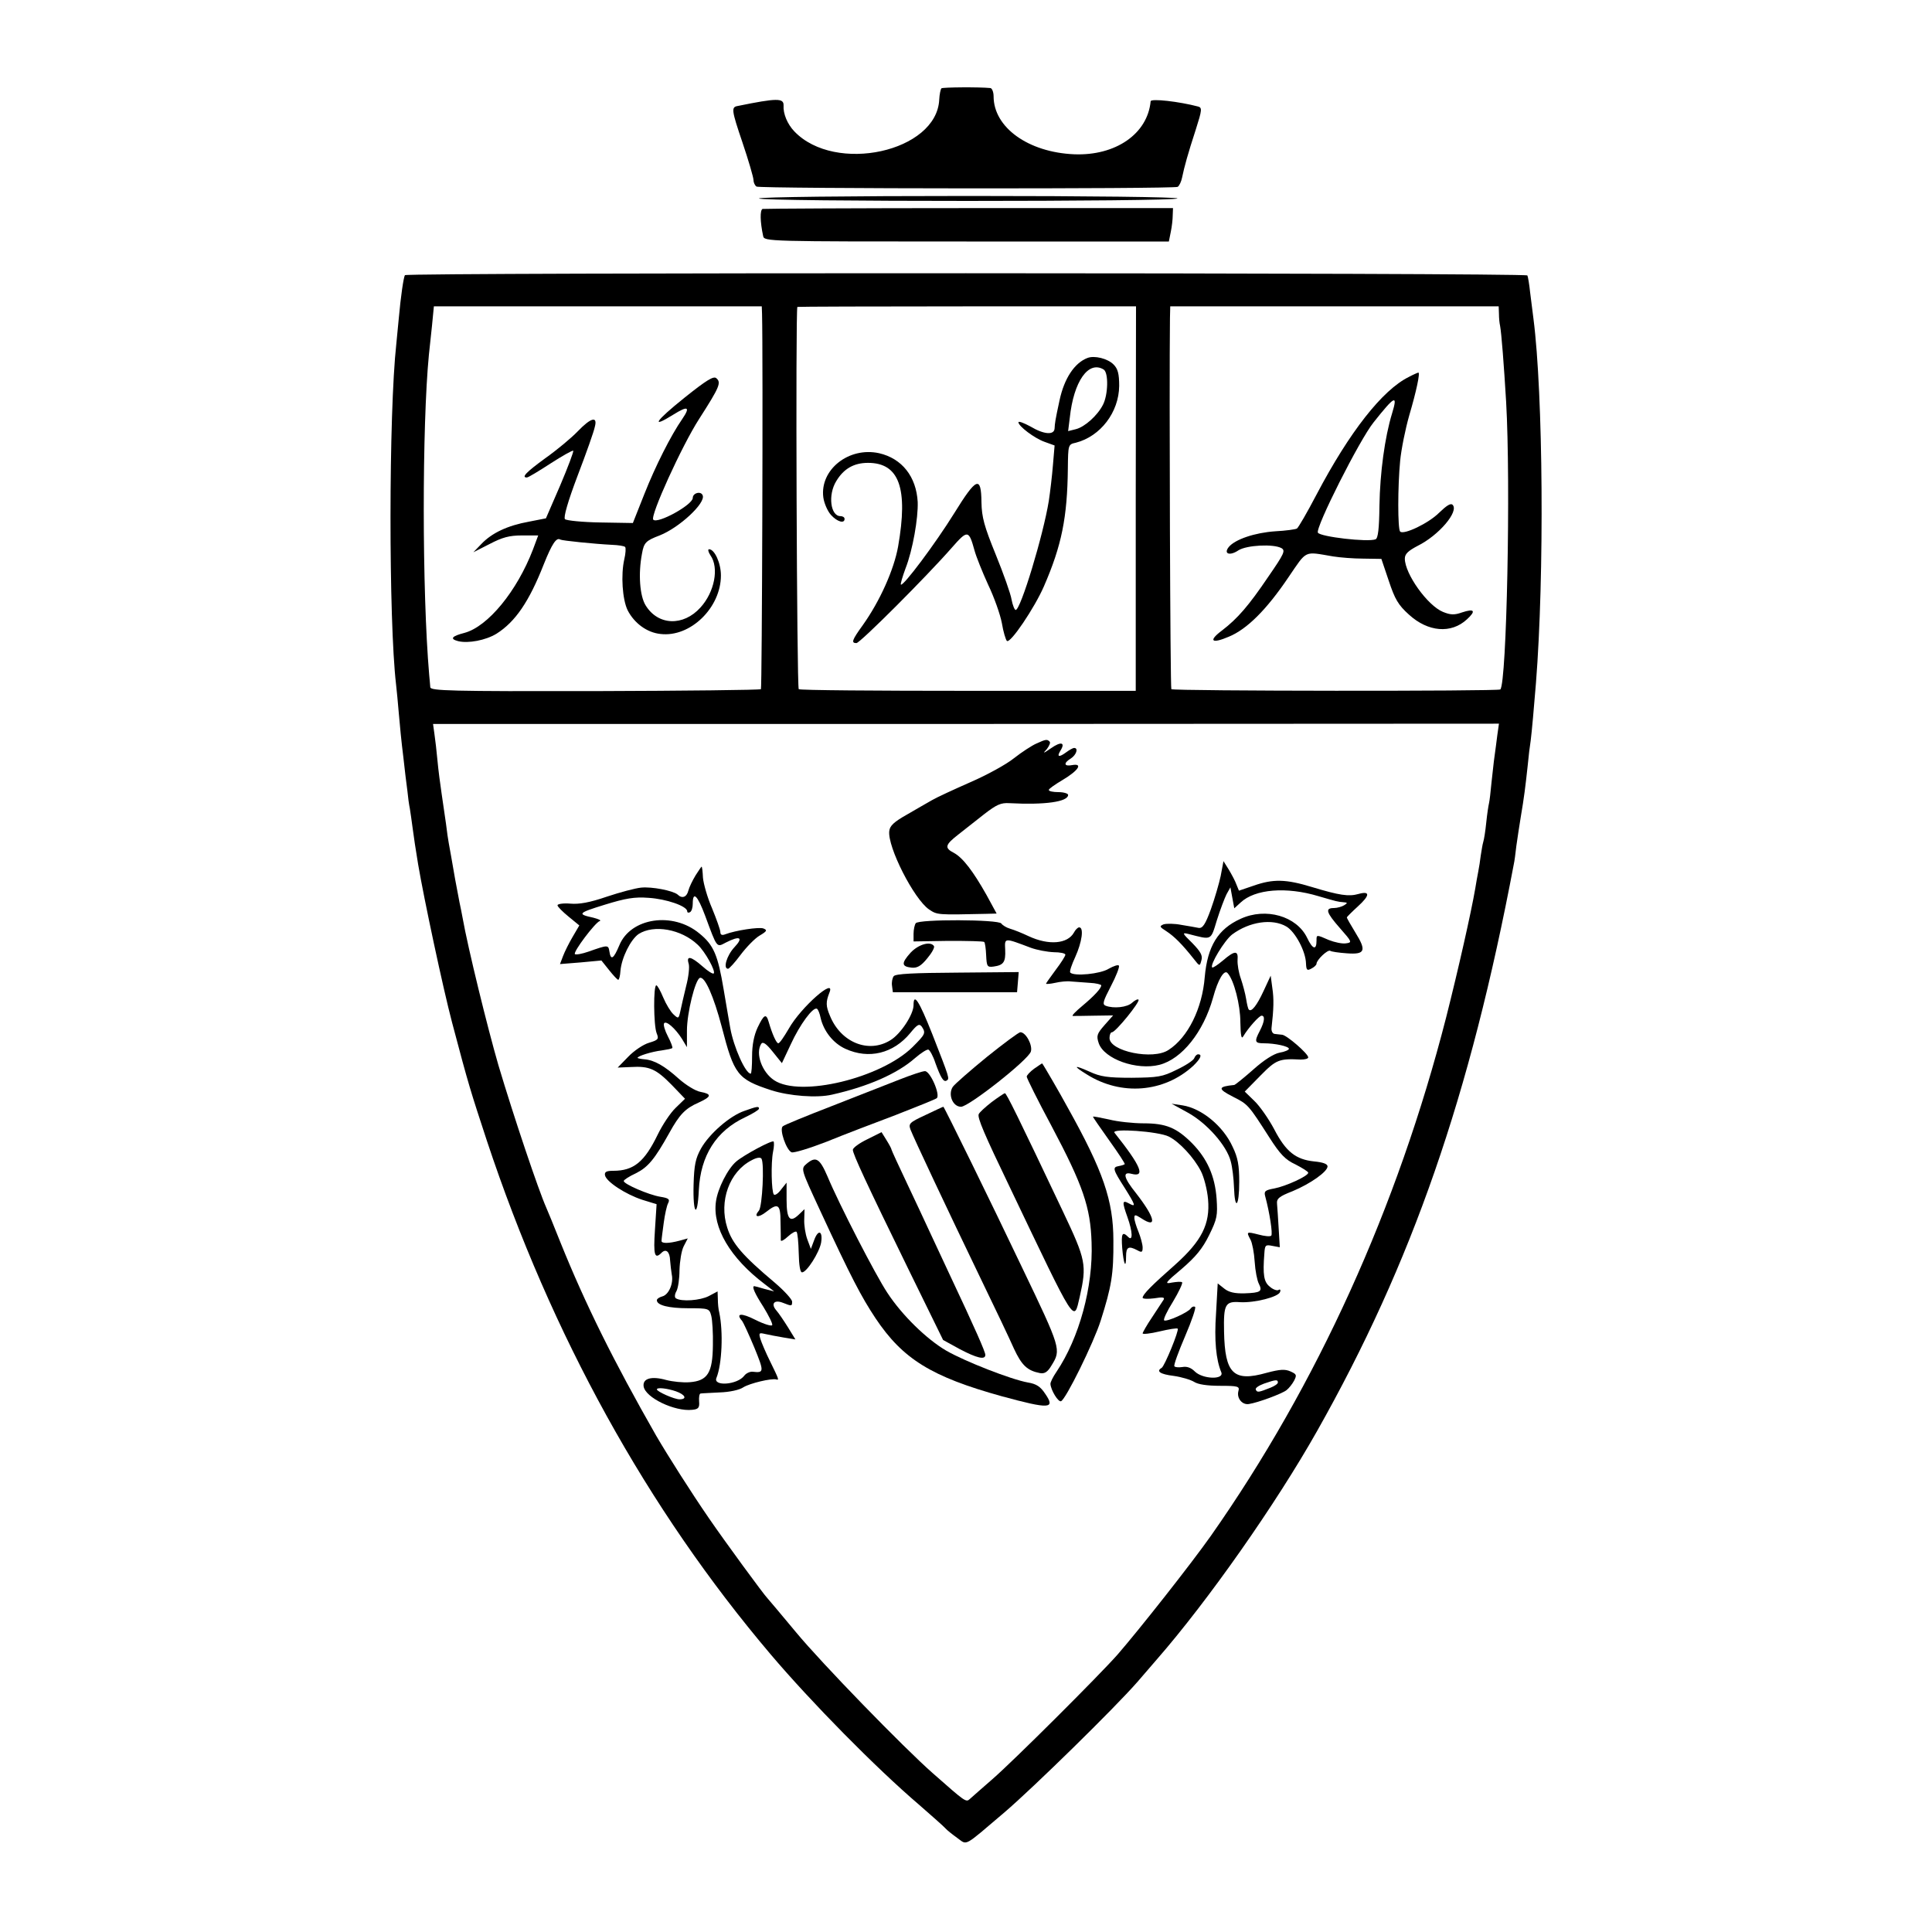 <?xml version="1.0" standalone="no"?>
<!DOCTYPE svg PUBLIC "-//W3C//DTD SVG 20010904//EN"
 "http://www.w3.org/TR/2001/REC-SVG-20010904/DTD/svg10.dtd">
<svg version="1.0" xmlns="http://www.w3.org/2000/svg"
 width="700pt" height="700pt" viewBox="0 0 700 700"
 preserveAspectRatio="xMidYMid meet">
<g transform="translate(0,700) scale(0.1,-0.1)"
fill="#000000" stroke="none">
<path d="M3411 6680 c-3 -3 -7 -21 -8 -41 -9 -189 -377 -270 -525 -115 -25 26
-41 64 -39 94 1 27 -24 27 -166 -2 -24 -4 -23 -14 17 -132 22 -65 40 -127 40
-136 0 -9 5 -20 11 -24 14 -8 1512 -9 1526 -1 6 4 13 19 16 34 8 39 21 86 50
175 22 69 23 78 8 82 -68 18 -171 30 -172 19 -11 -118 -127 -198 -277 -192
-166 7 -292 97 -292 210 0 16 -6 30 -12 30 -41 4 -171 3 -177 -1z"/>
<path d="M2750 6281 c0 -12 1508 -12 1516 0 3 5 -315 9 -755 9 -442 0 -761 -4
-761 -9z"/>
<path d="M2763 6243 c-10 -4 -9 -47 2 -98 4 -20 12 -20 737 -20 l733 0 7 35
c4 19 7 46 7 60 l1 26 -739 0 c-406 0 -743 -2 -748 -3z"/>
<path d="M1467 6003 c-5 -9 -15 -77 -22 -155 -3 -29 -7 -71 -9 -93 -28 -254
-28 -1004 -1 -1235 2 -19 7 -66 10 -105 3 -38 10 -108 16 -155 5 -47 12 -103
15 -125 2 -22 6 -51 9 -65 2 -14 7 -45 10 -70 6 -44 9 -65 20 -132 21 -124 90
-448 123 -573 61 -231 67 -248 126 -428 234 -705 581 -1334 1029 -1862 146
-172 379 -409 537 -544 47 -41 90 -79 95 -85 6 -7 25 -22 43 -35 38 -27 20
-36 172 93 105 90 398 377 481 472 24 28 55 64 69 80 187 214 433 565 582 829
344 609 554 1213 713 2055 2 8 6 38 9 65 4 28 11 75 16 105 12 70 17 111 25
185 3 33 8 74 11 92 4 31 12 121 19 208 31 390 26 1049 -9 1320 -3 22 -8 65
-12 95 -3 30 -8 58 -10 62 -7 10 -4061 11 -4067 1z m1294 -140 c4 -152 0
-1355 -4 -1360 -4 -3 -274 -6 -602 -7 -522 -1 -595 1 -596 14 -1 8 -2 29 -4
45 -26 303 -26 902 -1 1160 2 17 7 63 11 103 l7 72 594 0 594 0 1 -27z m1354
-669 l0 -697 -606 0 c-333 0 -610 2 -615 6 -7 4 -12 1371 -5 1385 0 1 277 2
614 2 l613 0 -1 -696z m1316 669 c0 -16 2 -35 4 -43 5 -26 14 -142 22 -276 17
-296 2 -1018 -21 -1042 -8 -7 -1185 -6 -1192 1 -4 4 -8 1089 -5 1345 l1 42
595 0 595 0 1 -27z m-6 -1527 c-3 -22 -7 -57 -10 -76 -3 -19 -7 -62 -11 -95
-3 -33 -7 -67 -9 -75 -2 -8 -7 -40 -10 -70 -3 -30 -8 -62 -11 -71 -3 -10 -6
-31 -9 -49 -2 -17 -6 -43 -9 -58 -3 -15 -8 -43 -11 -62 -15 -87 -61 -291 -105
-465 -177 -691 -468 -1332 -853 -1880 -72 -102 -259 -339 -338 -430 -70 -79
-377 -385 -453 -451 -37 -32 -74 -65 -82 -72 -14 -13 -16 -11 -134 93 -108 95
-404 400 -495 510 -55 66 -102 122 -105 125 -13 13 -153 204 -212 290 -64 93
-149 227 -191 299 -153 268 -256 475 -347 701 -23 58 -46 114 -51 125 -28 63
-117 327 -173 515 -39 134 -111 427 -130 535 -3 17 -8 41 -11 55 -10 50 -22
117 -30 165 -3 17 -7 39 -9 50 -2 11 -7 43 -10 70 -4 28 -11 77 -16 110 -5 33
-12 87 -15 120 -3 33 -8 76 -11 96 l-5 36 1931 0 1931 1 -6 -42z"/>
<path d="M2480 5559 c-106 -85 -125 -114 -40 -61 53 33 62 28 32 -16 -41 -59
-97 -170 -137 -271 l-42 -106 -118 2 c-65 1 -123 7 -128 12 -6 6 10 63 46 158
31 81 59 160 62 176 11 40 -13 35 -62 -16 -23 -24 -76 -68 -117 -97 -70 -51
-88 -70 -67 -70 5 0 43 23 86 51 42 27 79 48 82 46 2 -3 -19 -59 -47 -125
l-52 -120 -61 -12 c-78 -14 -135 -41 -173 -81 l-29 -30 59 30 c46 24 71 31
117 31 l59 0 -19 -51 c-58 -151 -163 -279 -248 -302 -47 -12 -54 -22 -23 -30
36 -9 100 3 139 27 68 43 118 116 171 251 30 75 46 99 60 90 7 -4 126 -16 187
-19 23 -1 45 -4 48 -8 3 -3 2 -23 -3 -44 -13 -57 -7 -146 12 -185 24 -47 70
-81 119 -86 108 -13 219 95 219 212 0 45 -23 95 -43 95 -5 0 -3 -10 5 -22 32
-45 15 -133 -36 -189 -62 -69 -154 -66 -199 8 -21 34 -27 114 -13 187 7 40 14
47 64 66 71 28 167 117 156 145 -6 17 -36 9 -36 -9 0 -25 -127 -95 -143 -79
-13 12 104 269 166 365 75 117 81 132 62 148 -10 8 -35 -7 -115 -71z"/>
<path d="M3940 5703 c-47 -18 -84 -74 -101 -153 -16 -74 -17 -83 -18 -102 -1
-25 -38 -23 -88 7 -24 13 -43 20 -43 15 0 -14 58 -58 95 -71 l36 -13 -6 -71
c-3 -38 -10 -97 -15 -130 -20 -124 -102 -395 -120 -395 -4 0 -11 17 -15 38 -3
20 -29 93 -57 162 -42 103 -51 136 -52 190 -1 98 -18 91 -99 -40 -67 -108
-185 -266 -193 -258 -2 2 6 29 17 59 26 66 46 182 44 240 -5 92 -57 158 -140
177 -110 24 -215 -60 -202 -160 3 -22 16 -51 28 -64 23 -25 49 -32 49 -14 0 6
-7 10 -15 10 -36 0 -46 77 -15 127 27 45 64 66 115 66 113 0 146 -92 109 -303
-15 -84 -66 -198 -128 -285 -39 -54 -43 -65 -23 -65 13 0 254 241 345 345 58
66 62 66 83 -10 6 -22 28 -77 49 -123 22 -46 44 -108 50 -140 5 -31 14 -60 18
-64 12 -12 101 121 134 197 65 149 85 251 87 427 1 87 1 88 29 94 89 23 156
110 157 206 0 44 -5 62 -20 77 -21 22 -70 34 -95 24z m59 -42 c18 -12 16 -92
-3 -128 -20 -39 -66 -80 -98 -88 l-28 -7 6 48 c14 133 68 209 123 175z"/>
<path d="M5104 5634 c-95 -47 -214 -198 -334 -426 -34 -65 -66 -120 -71 -123
-5 -3 -40 -8 -79 -10 -73 -5 -145 -29 -168 -57 -20 -25 4 -33 35 -12 30 19
127 24 156 8 15 -9 10 -20 -48 -104 -71 -105 -111 -151 -167 -194 -51 -38 -39
-50 24 -23 66 27 137 98 216 215 69 101 55 94 162 76 25 -4 74 -8 110 -8 l65
-1 27 -80 c22 -66 34 -87 73 -122 69 -63 153 -70 210 -17 34 31 27 40 -18 25
-28 -10 -42 -9 -69 2 -56 23 -138 138 -138 193 0 17 12 28 46 46 77 38 151
125 127 149 -7 7 -22 -3 -49 -29 -38 -38 -128 -81 -141 -68 -9 9 -9 162 0 256
4 42 19 116 33 165 26 88 40 155 33 155 -2 0 -18 -7 -35 -16z m-60 -131 c-27
-88 -44 -217 -46 -335 -1 -84 -5 -118 -14 -122 -28 -11 -200 9 -209 24 -10 17
151 337 202 400 77 97 88 102 67 33z"/>
<path d="M3755 4306 c-16 -7 -53 -31 -81 -53 -27 -22 -98 -61 -158 -87 -59
-26 -122 -55 -139 -65 -18 -10 -59 -34 -92 -53 -46 -26 -61 -40 -63 -59 -7
-57 89 -246 144 -284 30 -20 29 -20 207 -16 l38 1 -37 68 c-48 85 -85 134
-118 152 -35 18 -32 29 17 67 23 18 65 51 94 74 43 33 59 41 90 39 129 -7 213
5 213 30 0 5 -16 10 -35 10 -19 0 -35 3 -35 8 0 4 23 20 50 36 57 34 75 61 35
54 -30 -6 -33 7 -5 24 20 13 28 38 12 38 -5 0 -17 -7 -28 -15 -27 -20 -36 -18
-22 5 19 30 3 35 -34 9 -29 -20 -31 -20 -15 -3 9 12 14 24 10 27 -9 9 -13 9
-48 -7z"/>
<path d="M4423 3827 c-6 -28 -22 -83 -36 -122 -20 -55 -30 -69 -44 -67 -10 2
-38 7 -63 11 -25 5 -53 5 -64 2 -16 -7 -15 -9 10 -25 29 -19 57 -47 99 -100
22 -28 22 -28 28 -5 5 17 -3 31 -33 62 -37 36 -38 39 -14 33 86 -22 80 -25
103 50 12 38 28 80 35 94 l14 25 7 -38 7 -38 23 21 c52 49 166 58 282 23 69
-20 68 -20 91 -22 15 -1 15 -3 2 -11 -8 -5 -25 -10 -37 -10 -33 0 -28 -16 22
-73 44 -50 45 -52 21 -55 -13 -2 -41 4 -61 12 -46 20 -45 20 -45 -2 0 -36 -14
-32 -34 10 -38 79 -150 111 -241 69 -82 -37 -120 -99 -130 -211 -9 -114 -61
-219 -131 -264 -56 -38 -214 -5 -214 43 0 12 4 21 9 21 13 0 103 111 96 118
-3 3 -13 -2 -23 -11 -18 -17 -67 -22 -96 -11 -13 5 -9 17 19 71 19 36 32 70
29 74 -2 5 -19 -1 -37 -11 -30 -19 -125 -28 -139 -14 -4 3 5 29 18 57 24 53
32 107 14 107 -5 0 -14 -9 -19 -19 -23 -41 -91 -47 -164 -13 -23 11 -53 23
-67 27 -14 4 -28 13 -32 19 -10 15 -300 16 -310 1 -4 -5 -8 -23 -8 -38 l0 -28
126 2 c69 0 127 -1 130 -4 3 -3 6 -24 7 -48 2 -41 4 -44 27 -41 36 5 44 16 42
61 -2 44 -5 44 93 7 22 -8 59 -15 83 -16 23 0 42 -4 42 -9 0 -5 -16 -30 -35
-55 -19 -26 -35 -48 -35 -50 0 -2 15 -1 33 3 17 4 43 7 57 5 14 -1 44 -3 68
-5 23 -1 42 -6 42 -9 0 -11 -25 -38 -68 -74 -24 -20 -40 -36 -35 -37 4 0 39 0
77 1 l69 1 -31 -35 c-28 -32 -30 -39 -21 -66 20 -57 137 -99 220 -78 81 21
159 118 194 243 18 67 41 104 53 89 23 -25 46 -115 46 -177 1 -51 4 -64 11
-51 18 30 57 74 66 74 13 0 11 -21 -6 -54 -21 -40 -19 -46 14 -46 41 0 91 -11
91 -20 0 -4 -15 -11 -34 -14 -21 -4 -57 -27 -95 -61 -34 -30 -65 -55 -69 -56
-60 -6 -61 -14 -4 -43 54 -27 56 -30 131 -147 39 -61 58 -81 95 -98 25 -13 46
-26 46 -30 0 -12 -81 -49 -123 -57 -33 -6 -38 -10 -33 -28 16 -59 28 -137 22
-143 -4 -4 -24 -2 -46 4 -44 11 -45 11 -29 -19 6 -11 13 -47 15 -80 2 -32 9
-68 15 -79 14 -28 7 -33 -52 -35 -35 -1 -57 4 -73 17 l-24 19 -6 -108 c-7 -98
0 -169 19 -214 11 -28 -68 -25 -96 3 -14 14 -29 19 -45 16 -14 -2 -27 -1 -29
3 -3 4 15 53 39 109 24 56 40 103 36 106 -5 3 -12 0 -16 -6 -9 -14 -86 -49
-96 -43 -4 3 10 33 32 68 21 35 36 67 33 70 -3 3 -19 2 -37 -1 -28 -6 -25 -1
36 50 50 43 75 73 99 122 29 59 31 71 27 132 -6 82 -34 145 -89 201 -56 56
-94 72 -176 72 -37 0 -94 6 -125 14 -32 7 -58 12 -58 10 0 -2 27 -41 59 -86
33 -46 58 -84 56 -86 -2 -2 -11 -5 -22 -7 -23 -4 -21 -12 22 -79 40 -64 42
-71 15 -56 -24 13 -25 6 -5 -50 19 -53 20 -89 3 -72 -22 22 -26 13 -22 -40 5
-59 14 -78 14 -30 0 34 9 39 41 22 16 -9 19 -7 19 10 0 11 -7 37 -15 57 -8 19
-15 42 -15 50 0 13 3 13 25 -1 59 -39 51 1 -19 91 -45 56 -50 79 -16 70 51
-13 35 27 -62 149 -13 17 159 5 197 -14 38 -19 91 -76 116 -125 11 -21 23 -67
26 -102 8 -90 -23 -151 -119 -237 -85 -75 -118 -108 -118 -120 0 -4 19 -5 42
-2 30 5 39 4 34 -5 -4 -6 -23 -35 -42 -64 -19 -28 -34 -55 -34 -58 0 -4 28 -1
61 7 34 8 64 13 66 10 6 -5 -47 -135 -58 -142 -21 -12 -6 -23 43 -29 29 -4 62
-14 75 -22 14 -9 47 -14 93 -14 66 0 72 -2 67 -19 -7 -26 14 -51 38 -47 33 5
119 37 136 50 9 7 21 22 28 35 10 20 9 23 -13 33 -20 9 -38 8 -87 -5 -120 -34
-151 -3 -154 149 -2 99 4 111 58 107 53 -3 139 19 145 37 3 8 0 11 -6 7 -5 -3
-20 2 -31 12 -22 17 -26 43 -20 120 2 31 4 33 29 28 l27 -5 -4 67 c-2 37 -5
77 -6 90 -2 19 7 27 56 46 65 27 127 71 127 90 0 9 -17 15 -49 18 -66 7 -102
35 -144 116 -20 38 -53 85 -72 103 l-35 34 57 58 c57 58 68 62 146 58 15 0 27
3 27 8 0 13 -78 81 -95 82 -8 1 -21 2 -27 3 -7 1 -12 10 -11 21 8 69 9 106 3
145 l-6 45 -26 -56 c-24 -52 -44 -77 -53 -67 -3 2 -7 20 -10 39 -3 19 -12 52
-19 73 -8 22 -13 52 -12 68 3 35 -10 35 -53 -2 -19 -16 -37 -28 -39 -25 -9 9
44 97 72 119 63 47 146 59 197 29 32 -19 70 -90 71 -134 1 -24 4 -27 20 -18
10 5 18 13 18 17 0 14 41 53 50 47 4 -3 31 -7 60 -9 66 -5 72 9 31 75 -17 28
-31 52 -31 55 0 2 18 20 40 40 44 40 45 57 2 45 -35 -10 -69 -5 -168 25 -95
29 -141 30 -212 5 l-53 -18 -9 22 c-4 12 -17 36 -27 53 l-20 32 -10 -53z m207
-1836 c0 -5 -12 -13 -27 -19 -43 -17 -48 -18 -53 -7 -3 6 11 15 30 22 43 15
50 15 50 4z"/>
<path d="M2520 3828 c-11 -18 -23 -43 -26 -55 -6 -24 -23 -30 -39 -14 -17 14
-93 29 -132 25 -21 -2 -77 -17 -125 -33 -61 -21 -100 -28 -132 -25 -25 2 -46
-1 -46 -6 0 -5 18 -23 40 -41 l39 -32 -24 -41 c-13 -22 -29 -54 -35 -70 l-11
-29 75 6 75 7 28 -35 c15 -19 30 -35 33 -35 3 0 7 14 8 32 4 48 37 114 66 134
55 35 154 18 214 -39 27 -25 66 -96 58 -104 -3 -3 -21 8 -41 26 -41 36 -59 40
-50 10 4 -11 0 -48 -9 -82 -8 -34 -18 -75 -21 -91 -6 -27 -7 -28 -25 -11 -10
9 -27 37 -37 61 -10 24 -21 44 -25 44 -11 0 -10 -144 1 -173 9 -22 6 -25 -27
-35 -21 -6 -55 -29 -76 -51 l-38 -39 48 2 c67 4 91 -7 148 -65 l48 -50 -34
-33 c-19 -18 -48 -62 -65 -97 -48 -99 -87 -131 -161 -131 -25 0 -32 -4 -30
-16 4 -23 74 -69 135 -89 l52 -16 -6 -94 c-6 -91 -1 -107 24 -82 16 16 30 4
31 -28 1 -15 4 -38 6 -51 7 -32 -11 -73 -34 -79 -11 -3 -20 -9 -20 -14 0 -18
42 -29 114 -29 74 0 76 -1 83 -27 4 -16 7 -63 6 -107 -1 -100 -19 -129 -84
-134 -24 -2 -62 2 -85 8 -53 15 -86 6 -82 -23 6 -41 113 -92 176 -85 23 2 27
8 25 31 -1 15 1 27 5 28 4 1 35 2 69 4 36 1 73 9 87 19 23 14 101 33 119 28
10 -3 10 -1 -22 64 -16 32 -32 70 -36 83 -6 21 -5 23 16 18 13 -3 44 -9 68
-13 l43 -7 -27 44 c-15 24 -34 52 -42 61 -21 24 -8 40 23 28 33 -13 34 -13 34
4 0 8 -28 39 -62 68 -119 100 -155 143 -173 200 -31 96 8 203 88 244 18 10 32
12 36 6 11 -18 3 -172 -9 -188 -21 -24 -3 -28 26 -5 43 34 52 28 52 -36 1 -32
1 -62 1 -67 1 -5 12 1 26 14 14 13 28 20 31 17 4 -4 7 -38 8 -77 1 -44 5 -70
12 -70 17 0 62 71 69 107 7 43 -10 51 -25 10 l-12 -32 -13 35 c-7 19 -12 52
-11 72 l1 37 -22 -21 c-31 -29 -43 -15 -43 55 l0 62 -20 -25 c-10 -14 -22 -22
-26 -18 -9 10 -11 115 -3 155 4 18 4 34 2 37 -6 6 -108 -49 -135 -72 -31 -26
-68 -99 -74 -146 -13 -94 52 -204 176 -298 l35 -27 -35 9 c-19 6 -36 10 -37
10 -10 0 2 -27 33 -75 19 -31 34 -61 32 -66 -2 -5 -29 3 -61 19 -51 26 -73 24
-48 -4 4 -5 24 -48 44 -96 36 -88 36 -93 -6 -88 -10 1 -24 -6 -30 -14 -25 -34
-115 -40 -101 -8 20 49 25 167 10 237 -3 11 -5 32 -5 48 l-1 28 -32 -17 c-31
-16 -99 -21 -119 -8 -5 3 -5 14 2 26 6 11 11 45 11 76 1 32 7 70 15 86 l15 29
-29 -8 c-41 -11 -68 -11 -66 0 0 6 4 35 8 65 4 30 11 62 16 71 7 14 2 18 -29
23 -42 7 -132 46 -132 57 0 4 20 17 44 28 44 22 68 51 121 146 37 67 58 89
106 110 48 22 49 31 7 39 -18 3 -53 25 -78 47 -52 47 -89 68 -125 71 -14 1
-25 4 -25 5 0 7 53 23 87 27 19 3 37 6 39 9 2 2 -5 21 -16 42 -11 21 -17 42
-14 47 7 12 41 -18 65 -56 l18 -30 0 60 c0 64 30 185 47 191 18 6 50 -67 79
-177 45 -174 57 -190 179 -230 65 -21 166 -29 221 -16 129 29 235 75 300 132
22 19 44 33 49 31 5 -2 17 -23 25 -48 20 -55 30 -71 41 -64 11 7 11 7 -52 168
-48 121 -68 152 -68 105 0 -33 -46 -104 -84 -127 -79 -49 -180 -8 -219 89 -15
35 -15 50 -2 83 25 60 -103 -52 -147 -130 -17 -29 -33 -53 -38 -53 -7 0 -22
33 -35 78 -9 31 -17 27 -40 -21 -13 -28 -20 -63 -20 -104 0 -35 -2 -63 -5 -63
-19 0 -62 97 -74 165 -3 17 -14 80 -24 140 -21 125 -36 161 -88 203 -96 80
-249 57 -290 -43 -21 -50 -31 -56 -36 -22 -4 24 -5 24 -76 -1 -23 -8 -45 -12
-49 -9 -7 8 73 114 90 120 7 2 -4 7 -23 12 -60 13 -56 17 41 47 75 23 107 29
159 25 64 -4 140 -30 140 -49 0 -5 5 -6 10 -3 6 3 10 17 10 30 0 48 17 32 45
-43 44 -119 41 -115 75 -97 51 26 65 19 31 -17 -28 -30 -42 -78 -23 -78 4 0
25 23 45 50 21 28 52 60 69 70 27 16 29 20 14 26 -16 6 -101 -7 -138 -21 -12
-5 -18 -2 -18 8 0 8 -14 47 -30 86 -17 39 -31 89 -33 111 -1 22 -3 40 -5 40
-1 0 -11 -15 -22 -32z m453 -515 c11 -49 46 -93 90 -113 85 -39 174 -17 235
57 26 32 33 35 42 23 15 -23 13 -27 -34 -74 -114 -112 -406 -183 -501 -120
-44 29 -69 97 -47 132 6 9 18 1 42 -29 l33 -41 32 68 c33 72 81 137 95 129 4
-2 10 -17 13 -32z m-524 -1354 c34 -12 42 -29 13 -29 -19 0 -82 28 -82 36 0 8
37 4 69 -7z"/>
<path d="M3299 3548 c-34 -38 -33 -50 4 -54 20 -2 34 6 56 33 17 20 28 40 25
45 -12 19 -56 7 -85 -24z"/>
<path d="M3238 3463 c-5 -7 -8 -22 -6 -35 l3 -23 225 0 225 0 3 36 3 37 -221
-2 c-158 -1 -225 -4 -232 -13z"/>
<path d="M3575 3170 c-60 -49 -116 -98 -123 -108 -18 -28 0 -72 30 -72 28 0
244 170 253 200 7 23 -18 70 -38 70 -6 0 -61 -41 -122 -90z"/>
<path d="M4327 3166 c-3 -8 -32 -27 -64 -42 -52 -26 -68 -28 -163 -29 -87 0
-113 4 -152 22 -58 26 -62 22 -10 -10 124 -78 279 -66 385 31 27 26 34 42 18
42 -5 0 -11 -6 -14 -14z"/>
<path d="M3747 3128 c-15 -11 -27 -24 -27 -29 0 -5 40 -86 90 -179 114 -215
141 -294 145 -422 6 -161 -45 -346 -127 -468 -13 -19 -23 -39 -22 -45 2 -23
28 -65 38 -62 17 5 119 213 144 292 39 123 47 168 46 290 0 145 -37 252 -166
483 -27 50 -88 155 -92 159 0 1 -13 -8 -29 -19z"/>
<path d="M3260 3089 c-41 -16 -151 -59 -245 -96 -93 -36 -174 -69 -179 -74
-13 -11 13 -86 32 -94 8 -3 64 14 126 38 61 25 174 68 251 97 77 30 144 57
149 61 14 12 -24 99 -43 98 -9 0 -50 -14 -91 -30z"/>
<path d="M3593 3007 c-23 -18 -44 -37 -47 -44 -5 -13 20 -72 112 -263 244
-511 232 -492 254 -399 26 116 23 133 -61 310 -162 342 -205 429 -210 428 -3
0 -25 -15 -48 -32z"/>
<path d="M4305 2968 c68 -38 139 -118 154 -175 6 -21 11 -64 12 -95 3 -87 19
-70 19 20 0 60 -5 88 -24 127 -34 75 -112 139 -181 150 l-40 6 60 -33z"/>
<path d="M2697 2975 c-53 -18 -127 -83 -157 -136 -20 -36 -25 -60 -27 -131 -3
-108 14 -126 19 -20 6 125 63 215 168 264 27 13 49 26 50 31 0 10 -8 8 -53 -8z"/>
<path d="M3353 2960 c-58 -27 -62 -31 -54 -53 12 -31 131 -284 253 -537 52
-107 107 -223 122 -257 28 -60 48 -79 94 -88 17 -3 28 4 42 28 35 57 35 59
-108 357 -108 227 -281 580 -284 580 -2 0 -31 -14 -65 -30z"/>
<path d="M3142 2872 c-29 -14 -52 -31 -52 -38 0 -15 47 -117 204 -438 l123
-251 60 -33 c63 -33 93 -40 93 -21 0 11 -35 91 -133 299 -24 52 -56 120 -70
150 -14 30 -50 108 -81 173 -31 65 -56 120 -56 122 0 3 -8 18 -18 34 l-18 29
-52 -26z"/>
<path d="M2922 2783 c-21 -18 -20 -19 49 -168 113 -244 150 -314 201 -391 99
-148 202 -212 458 -283 173 -47 195 -46 157 9 -17 26 -32 36 -63 41 -61 11
-227 76 -295 115 -72 42 -161 129 -214 210 -42 63 -174 319 -217 422 -28 65
-42 74 -76 45z"/>
</g>
</svg>
